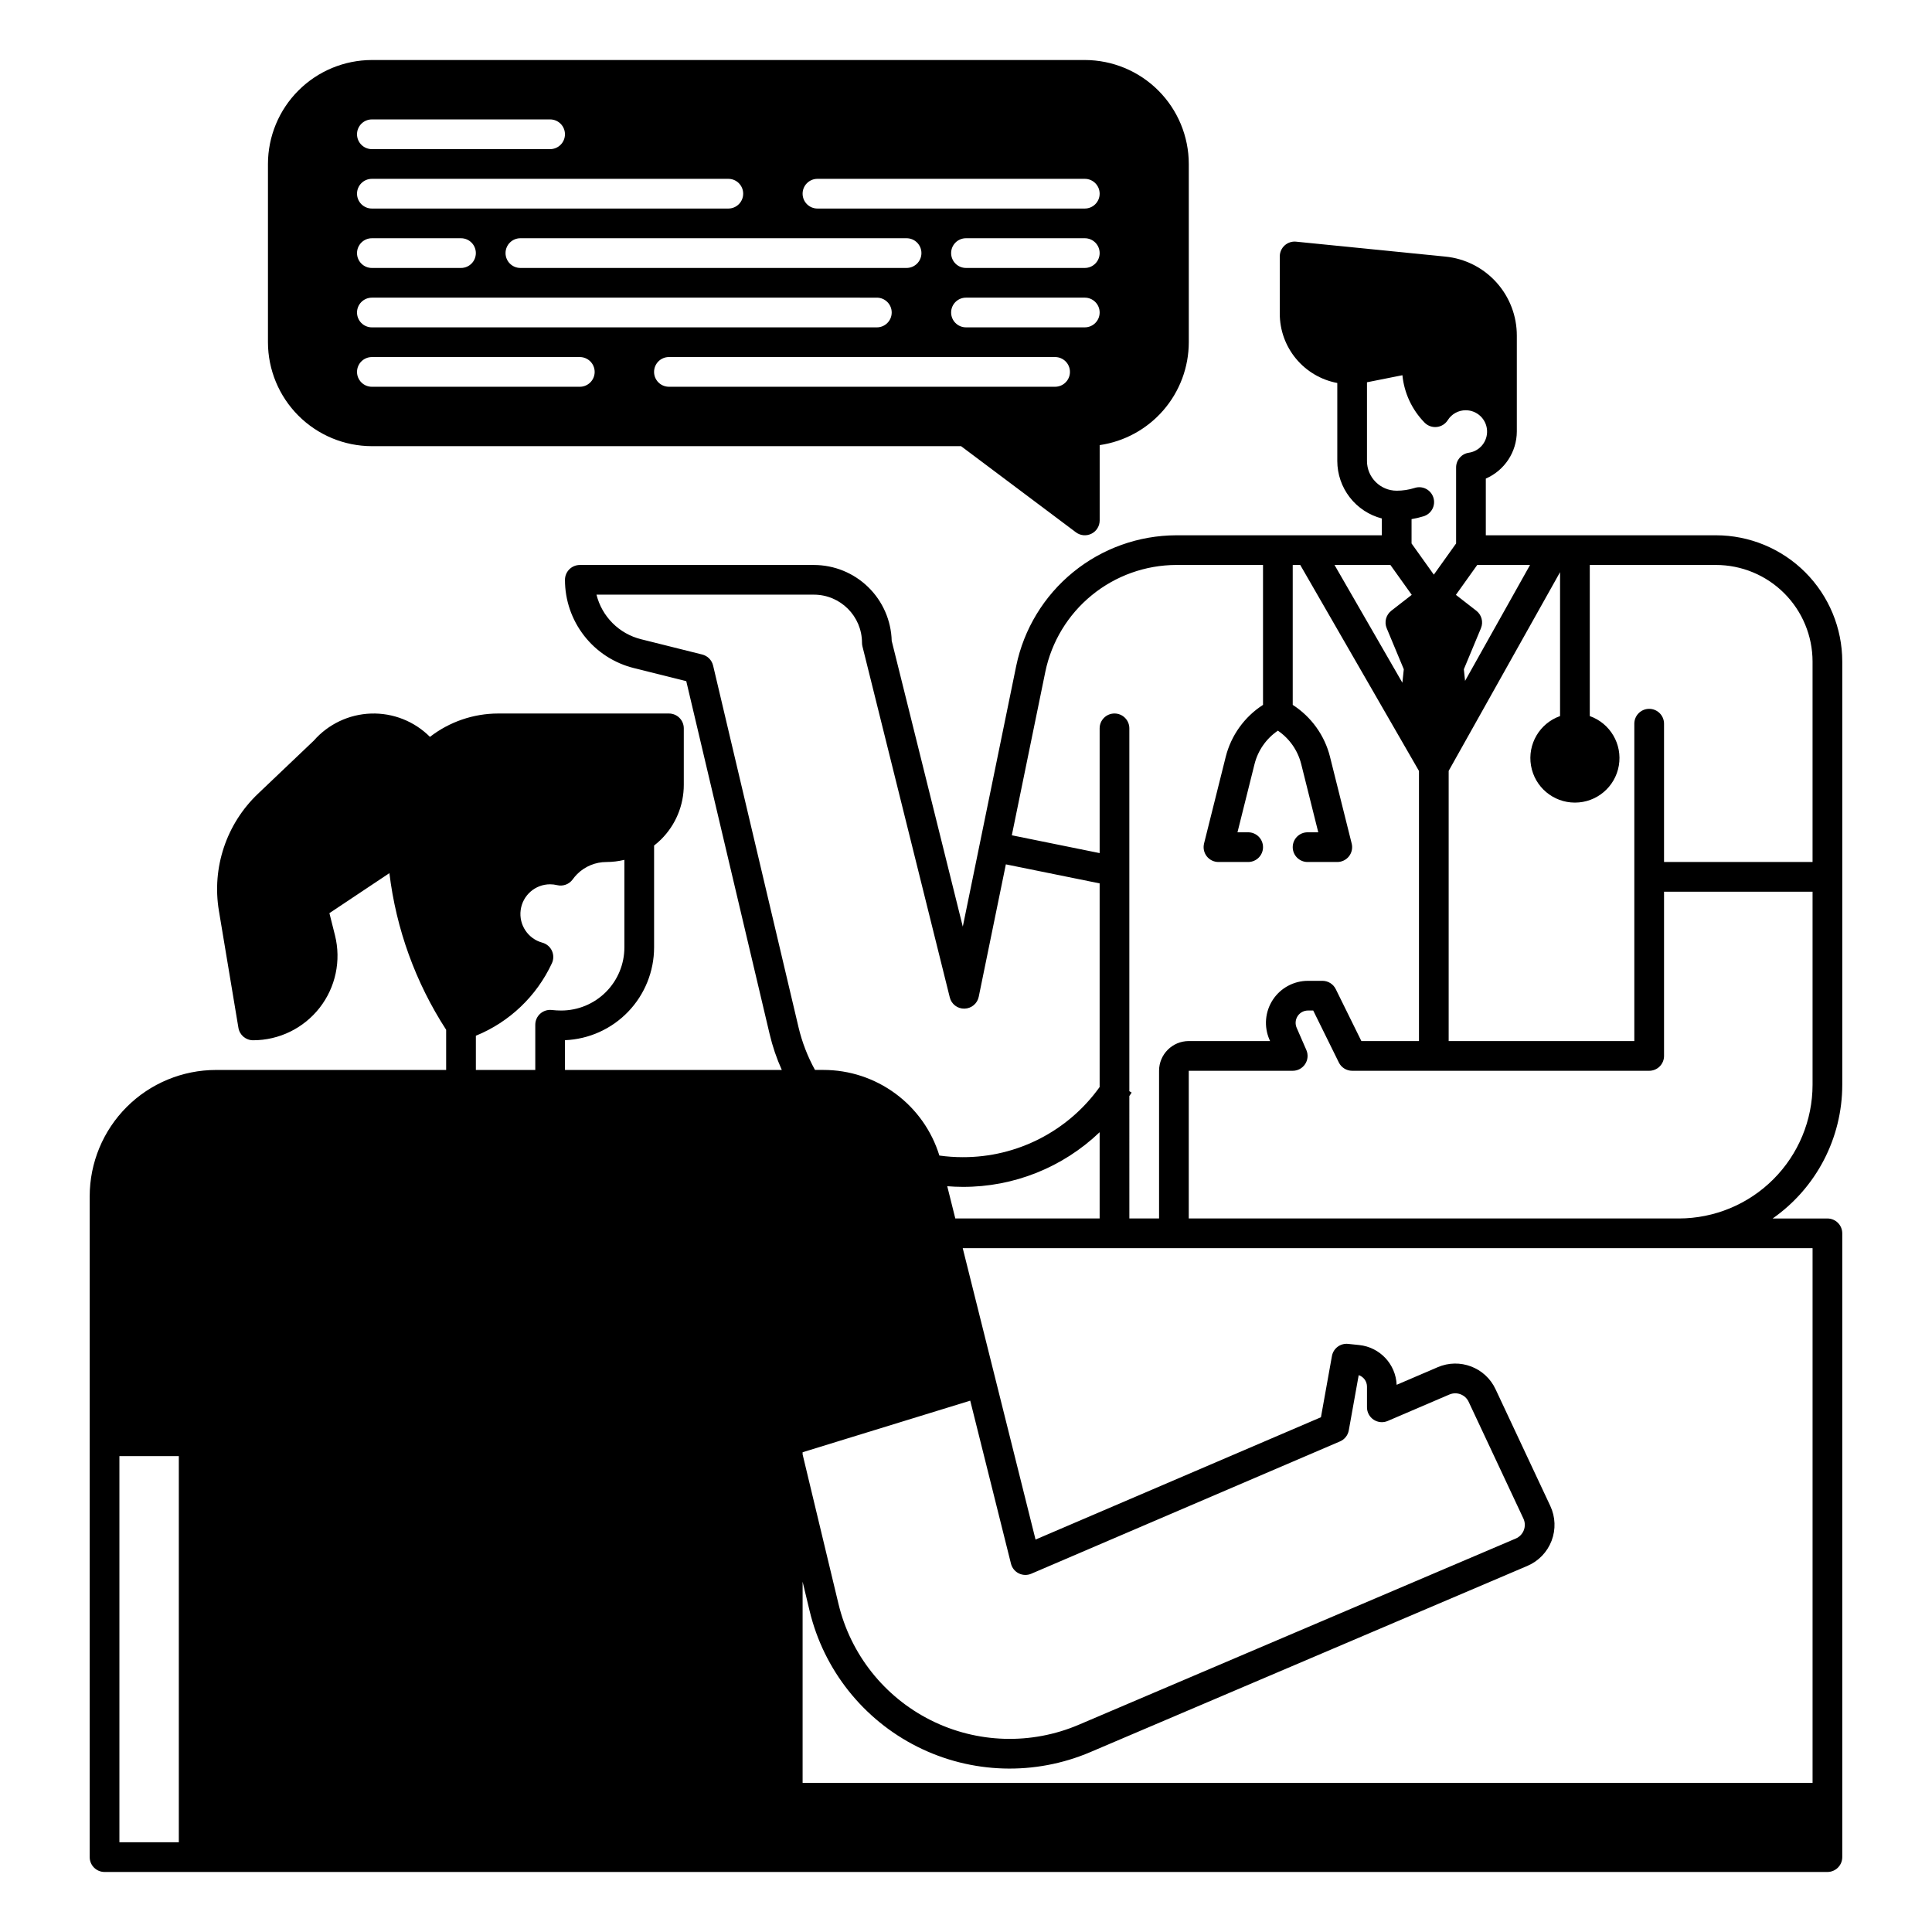 <?xml version="1.0" encoding="UTF-8"?>
<!-- Uploaded to: ICON Repo, www.iconrepo.com, Generator: ICON Repo Mixer Tools -->
<svg fill="#000000" width="800px" height="800px" version="1.1" viewBox="144 144 512 512" xmlns="http://www.w3.org/2000/svg">
 <g>
  <path d="m632.22 431.49v-112.18c-0.008-8.867-3.539-17.371-9.809-23.645-6.273-6.273-14.777-9.801-23.648-9.809h-61.008v-15.027c4.977-2.156 8.199-7.055 8.219-12.477v-25.398c0.012-5.227-1.926-10.273-5.434-14.148-3.508-3.879-8.336-6.305-13.543-6.809l-39.516-3.953v-0.004c-1.105-0.109-2.211 0.254-3.035 1-0.824 0.746-1.293 1.805-1.293 2.918v15.191c0.004 4.356 1.531 8.57 4.316 11.922 2.781 3.348 6.644 5.621 10.926 6.426v20.68c0.008 3.484 1.168 6.871 3.305 9.625 2.137 2.758 5.129 4.727 8.504 5.598v4.457h-54.484c-9.965 0.027-19.621 3.481-27.34 9.781-7.723 6.301-13.043 15.062-15.07 24.82l-14.16 69.109-18.84-75.738v0.004c-0.141-5.375-2.371-10.484-6.219-14.238-3.852-3.758-9.012-5.863-14.391-5.867h-62.039c-2.176 0-3.938 1.762-3.938 3.938-0.008 5.375 1.789 10.598 5.098 14.836 3.305 4.238 7.938 7.246 13.156 8.543l13.891 3.473 22.09 93.516c0.77 3.269 1.852 6.457 3.231 9.52h-57.465v-7.891c6.348-0.262 12.348-2.965 16.746-7.547 4.402-4.578 6.863-10.684 6.871-17.035v-27c0.652-0.508 1.277-1.055 1.867-1.637 3.856-3.836 6.019-9.055 6.004-14.492v-14.926c0-1.047-0.414-2.047-1.152-2.785s-1.742-1.152-2.785-1.152h-45.262c-6.543 0.008-12.898 2.188-18.07 6.191-4.125-4.133-9.777-6.371-15.613-6.18-5.836 0.191-11.332 2.793-15.176 7.184l-14.766 14.051c-8.398 7.981-12.285 19.609-10.375 31.035l5.172 31.023c0.316 1.898 1.957 3.289 3.883 3.289 6.891 0 13.395-3.176 17.637-8.605 4.238-5.43 5.742-12.512 4.07-19.195l-1.477-5.887 15.898-10.602c1.789 14.801 6.93 28.996 15.039 41.508v10.652h-61.008c-8.871 0.008-17.375 3.539-23.648 9.809-6.269 6.273-9.797 14.777-9.809 23.648v175.15c0 1.043 0.414 2.043 1.152 2.781 0.738 0.738 1.738 1.152 2.785 1.152h456.58c1.043 0 2.043-0.414 2.781-1.152 0.738-0.738 1.152-1.738 1.152-2.781v-165.31c0-1.043-0.414-2.047-1.152-2.785-0.738-0.738-1.738-1.152-2.781-1.152h-14.516c11.559-8.094 18.445-21.312 18.449-35.422zm-440.83 200.73h-15.746v-102.34h15.746zm98.84-220.56c-1.113-0.125-2.227 0.23-3.062 0.977-0.836 0.746-1.312 1.812-1.312 2.934v11.977h-15.746v-9.066c8.906-3.629 16.105-10.496 20.152-19.215 0.488-1.055 0.484-2.266-0.004-3.316-0.492-1.051-1.418-1.832-2.539-2.137-3.805-1.035-6.258-4.731-5.734-8.641 0.523-3.91 3.859-6.828 7.805-6.824 0.625 0 1.246 0.074 1.852 0.223 1.559 0.379 3.191-0.223 4.129-1.523 0.352-0.492 0.742-0.953 1.168-1.383 2.062-2.066 4.859-3.227 7.781-3.223 1.602-0.004 3.195-0.199 4.75-0.574v23.207c-0.004 4.434-1.766 8.688-4.902 11.824-3.137 3.137-7.391 4.898-11.824 4.902-0.84 0-1.676-0.047-2.512-0.141zm271.14-54.961c5.75 0.004 10.664-4.137 11.637-9.805 0.973-5.668-2.277-11.211-7.699-13.125v-40.047h33.457-0.004c6.785 0.008 13.289 2.703 18.082 7.5 4.797 4.797 7.496 11.301 7.504 18.082v53.137h-39.359v-36.652c0-2.176-1.762-3.938-3.938-3.938-2.172 0-3.938 1.762-3.938 3.938v84.109l-49.199-0.004v-71.605l29.52-52.66v38.141c-5.422 1.914-8.672 7.457-7.699 13.125 0.973 5.668 5.887 9.809 11.637 9.805zm-11.891-62.977-17.219 30.719-0.324-3.082 4.535-10.883h-0.004c0.684-1.637 0.184-3.527-1.215-4.617l-5.422-4.215 5.652-7.922zm-43.215-27.551v-20.863l9.391-1.871v0.004c0.469 4.731 2.539 9.156 5.867 12.551 0.844 0.859 2.031 1.293 3.231 1.164 1.199-0.125 2.273-0.789 2.918-1.809 1.027-1.641 2.832-2.633 4.769-2.625 2.965 0.004 5.422 2.293 5.637 5.25 0.215 2.957-1.887 5.578-4.82 6.008-1.941 0.277-3.379 1.941-3.375 3.902v20.141l-5.902 8.266-5.902-8.266v-6.445l-0.004-0.004c1.066-0.172 2.117-0.422 3.148-0.742 1.016-0.301 1.867-0.992 2.363-1.926 0.5-0.93 0.602-2.023 0.281-3.031-0.316-1.008-1.023-1.848-1.965-2.328s-2.039-0.559-3.039-0.223c-1.531 0.477-3.121 0.719-4.723 0.719-4.348-0.004-7.867-3.527-7.875-7.871zm6.207 27.551 5.656 7.918-5.422 4.215v0.004c-1.402 1.09-1.898 2.981-1.219 4.617l4.535 10.883-0.375 3.57-17.984-31.207zm-91.449 28.312v-0.004c1.656-7.981 6.008-15.152 12.328-20.305 6.316-5.156 14.215-7.981 22.367-8.004h22.996v37.078c-4.934 3.176-8.469 8.109-9.891 13.801l-5.738 22.949h0.004c-0.293 1.176-0.031 2.422 0.715 3.379 0.746 0.953 1.891 1.512 3.102 1.512h7.871c2.176 0 3.938-1.762 3.938-3.934 0-2.176-1.762-3.938-3.938-3.938h-2.832l4.516-18.059c0.902-3.617 3.106-6.777 6.191-8.875 3.082 2.098 5.285 5.254 6.188 8.875l4.516 18.059h-2.832c-2.176 0-3.938 1.762-3.938 3.938 0 2.172 1.762 3.934 3.938 3.934h7.871c1.211 0 2.356-0.559 3.102-1.512 0.746-0.957 1.012-2.203 0.715-3.379l-5.738-22.949h0.004c-1.422-5.691-4.957-10.625-9.891-13.801v-37.078h1.992l31.465 54.59v71.582h-15.266l-6.789-13.77c-0.664-1.344-2.031-2.195-3.531-2.195h-3.848 0.004c-3.754 0.004-7.254 1.898-9.309 5.039-2.055 3.141-2.387 7.106-0.887 10.547l0.164 0.375h-21.547c-4.348 0.008-7.867 3.527-7.871 7.875v39.141h-7.871l-0.004-32.445c0.195-0.309 0.41-0.602 0.605-0.914l-0.605-0.371v-96.156c0-2.176-1.762-3.938-3.934-3.938-2.176 0-3.938 1.762-3.938 3.938v33.062l-23.273-4.723zm-88.043-1.664-0.004-0.004c-0.34-1.43-1.449-2.555-2.875-2.91l-16.219-4.055c-2.852-0.711-5.461-2.184-7.539-4.266-2.082-2.082-3.555-4.688-4.266-7.543h57.621c7.035 0.008 12.734 5.711 12.742 12.742 0 0.32 0.039 0.641 0.117 0.953l23.145 93.027c0.43 1.793 2.059 3.039 3.902 2.984 1.84-0.039 3.406-1.348 3.773-3.148l7.188-35.086 24.852 5.043v53.965c-8.367 11.711-21.895 18.641-36.289 18.59-2.07 0-4.137-0.145-6.184-0.43-2.023-6.574-6.102-12.328-11.637-16.41s-12.23-6.285-19.109-6.277h-2.215c-1.965-3.559-3.434-7.367-4.367-11.324zm175.06 199.87c1.105 0.73 2.5 0.855 3.715 0.332l16.344-7.008v0.004c1.949-0.848 4.219 0.016 5.117 1.938l14.504 30.926c0.453 0.969 0.496 2.078 0.113 3.078-0.383 1-1.152 1.801-2.137 2.219l-115.76 49.324c-12.633 5.41-27.008 4.977-39.289-1.188-12.285-6.164-21.223-17.434-24.434-30.793l-9.512-39.645v-0.57l44.422-13.668 10.797 43.203c0.281 1.117 1.039 2.059 2.07 2.57 1.035 0.512 2.242 0.547 3.301 0.094l81.828-35.07c1.219-0.523 2.09-1.621 2.324-2.926l2.629-14.637c1.312 0.441 2.199 1.672 2.195 3.059v5.473c0 1.324 0.668 2.559 1.773 3.285zm-113.01-61.879c1.363 0.105 2.731 0.172 4.098 0.172 13.516 0.051 26.523-5.144 36.289-14.484v22.859h-38.25zm229.32 16.418v141.7h-267.65v-53.316l1.859 7.75c3.75 15.613 14.195 28.781 28.551 35.988 14.352 7.203 31.152 7.711 45.918 1.391l115.76-49.32h-0.004c2.949-1.258 5.258-3.66 6.402-6.652 1.145-2.996 1.02-6.324-0.34-9.227l-14.504-30.926c-2.691-5.785-9.496-8.371-15.352-5.836l-10.863 4.66c-0.234-5.492-4.465-9.98-9.934-10.543l-2.934-0.305c-2.051-0.211-3.914 1.191-4.281 3.219l-2.914 16.223-75.633 32.414-19.297-77.219zm-35.426-7.871h-129.89v-39.137h27.551c1.328 0 2.566-0.672 3.293-1.781 0.73-1.109 0.848-2.512 0.316-3.731l-2.566-5.887c-0.441-1.008-0.344-2.172 0.262-3.094 0.602-0.922 1.629-1.477 2.731-1.477h1.395l6.789 13.766v0.004c0.664 1.344 2.027 2.195 3.527 2.199h78.719c1.043 0 2.047-0.418 2.785-1.152 0.738-0.738 1.152-1.742 1.152-2.785v-43.516h39.359v51.168c-0.012 9.391-3.746 18.395-10.387 25.035-6.641 6.641-15.645 10.375-25.039 10.387z"/>
  <path d="m242.56 262.24h156.13l30.438 22.828c1.191 0.895 2.789 1.039 4.121 0.371 1.336-0.664 2.176-2.027 2.176-3.519v-19.961c6.555-0.953 12.547-4.234 16.883-9.242 4.336-5.008 6.727-11.406 6.734-18.027v-47.234c-0.008-7.305-2.914-14.309-8.078-19.473-5.168-5.164-12.168-8.07-19.473-8.078h-188.93c-7.305 0.008-14.309 2.914-19.473 8.078-5.168 5.164-8.07 12.168-8.078 19.473v47.234c0.008 7.305 2.91 14.305 8.078 19.473 5.164 5.164 12.168 8.07 19.473 8.078zm181.05-15.742-102.34-0.004c-2.172 0-3.934-1.762-3.934-3.934 0-2.176 1.762-3.938 3.934-3.938h102.34c2.176 0 3.938 1.762 3.938 3.938 0 2.172-1.762 3.934-3.938 3.934zm-39.359-31.488h-102.34c-2.172 0-3.938-1.766-3.938-3.938 0-2.176 1.766-3.938 3.938-3.938h102.34c2.176 0 3.938 1.762 3.938 3.938 0 2.172-1.762 3.938-3.938 3.938zm47.23 15.742h-31.484c-2.176 0-3.938-1.762-3.938-3.938 0-2.172 1.762-3.934 3.938-3.934h31.488c2.172 0 3.934 1.762 3.934 3.934 0 2.176-1.762 3.938-3.934 3.938zm0-15.742h-31.484c-2.176 0-3.938-1.766-3.938-3.938 0-2.176 1.762-3.938 3.938-3.938h31.488c2.172 0 3.934 1.762 3.934 3.938 0 2.172-1.762 3.938-3.934 3.938zm-70.848-23.617h70.852c2.172 0 3.934 1.762 3.934 3.934 0 2.176-1.762 3.938-3.934 3.938h-70.852c-2.172 0-3.934-1.762-3.934-3.938 0-2.172 1.762-3.934 3.934-3.934zm-118.08-15.746h47.23c2.176 0 3.938 1.762 3.938 3.938 0 2.172-1.762 3.938-3.938 3.938h-47.23c-2.176 0-3.938-1.766-3.938-3.938 0-2.176 1.762-3.938 3.938-3.938zm0 15.742h94.465v0.004c2.172 0 3.934 1.762 3.934 3.934 0 2.176-1.762 3.938-3.934 3.938h-94.465c-2.176 0-3.938-1.762-3.938-3.938 0-2.172 1.762-3.934 3.938-3.934zm0 15.742h23.617v0.004c2.172 0 3.934 1.762 3.934 3.938 0 2.172-1.762 3.938-3.934 3.938h-23.617c-2.176 0-3.938-1.766-3.938-3.938 0-2.176 1.762-3.938 3.938-3.938zm0 15.742 133.82 0.008c2.172 0 3.938 1.762 3.938 3.934 0 2.176-1.766 3.938-3.938 3.938h-133.82c-2.176 0-3.938-1.762-3.938-3.938 0-2.172 1.762-3.934 3.938-3.934zm0 15.742h55.105v0.008c2.172 0 3.934 1.762 3.934 3.938 0 2.172-1.762 3.934-3.934 3.934h-55.105c-2.176 0-3.938-1.762-3.938-3.934 0-2.176 1.762-3.938 3.938-3.938z"/>
 </g>
</svg>